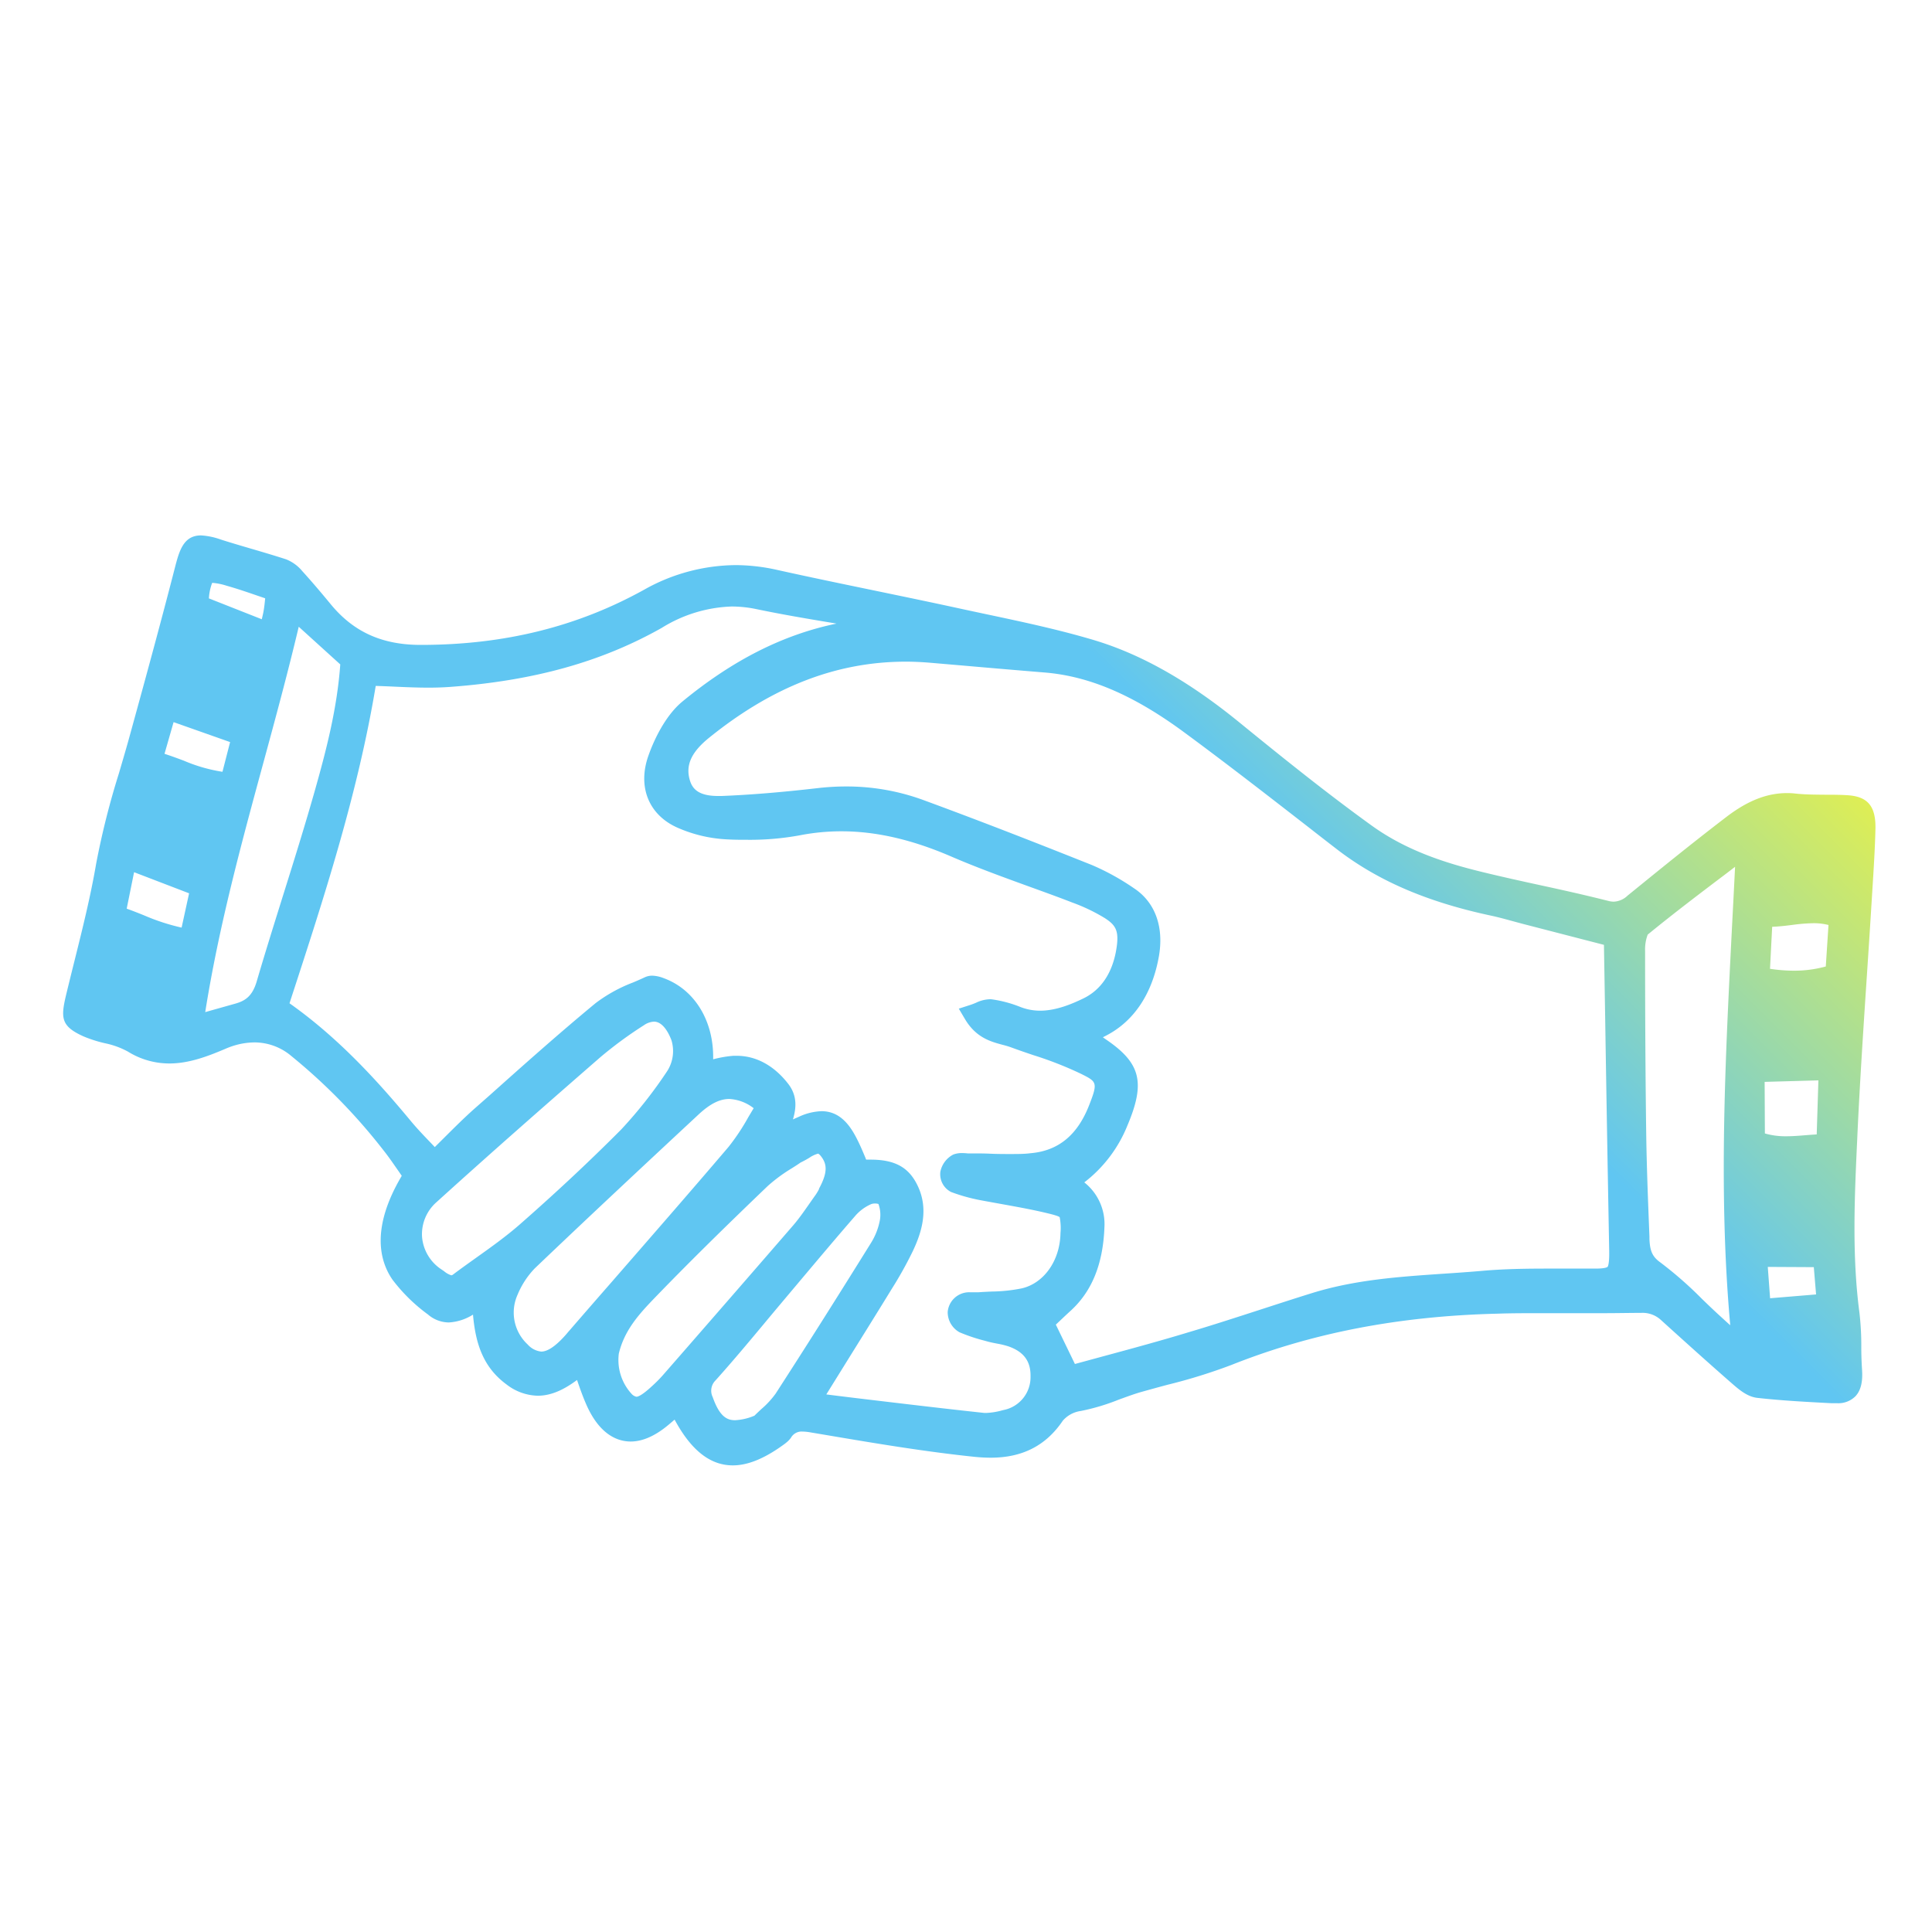<svg xmlns="http://www.w3.org/2000/svg" xmlns:xlink="http://www.w3.org/1999/xlink" viewBox="0 0 400 400"><defs><style>.cls-1{fill:none;}.cls-2{fill:url(#Unbenannter_Verlauf_45);}</style><linearGradient id="Unbenannter_Verlauf_45" x1="106.69" y1="305.14" x2="316.25" y2="95.58" gradientUnits="userSpaceOnUse"><stop offset="0.69" stop-color="#60c6f2"/><stop offset="0.84" stop-color="#9edaa5"/><stop offset="1" stop-color="#deee55"/></linearGradient></defs><g id="Ebene_2" data-name="Ebene 2"><g id="Ebene_1-2" data-name="Ebene 1"><rect class="cls-1" width="400" height="400"/><path class="cls-2" d="M151.72,303.39c-4.67,0-8.62-3.1-12.05-9.47-.6.51-1.16,1-1.74,1.46-2.51,2-5,3.07-7.34,3.07-2.71,0-6.54-1.38-9.33-7.95-.65-1.52-1.18-3-1.79-4.79h0c-2.4,1.78-5.11,3.26-8.13,3.26a10.89,10.89,0,0,1-6.41-2.29c-4.83-3.52-6.47-8.38-7-14.5a10.53,10.53,0,0,1-5,1.62,6.67,6.67,0,0,1-4.23-1.57l-.12-.1a35.17,35.17,0,0,1-7.33-7.2c-2.68-3.89-4.45-10.73,1.93-21.49l-.62-.9c-1-1.43-2-2.91-3.07-4.26a120.27,120.27,0,0,0-19.17-19.64,11.81,11.81,0,0,0-7.59-2.82,14.84,14.84,0,0,0-3.93.56,16.6,16.6,0,0,0-2.21.8c-3.39,1.43-7.35,3-11.5,3a16.2,16.2,0,0,1-8.59-2.45A17.13,17.13,0,0,0,21.77,216a26.8,26.8,0,0,1-4.44-1.41c-4.75-2.12-4.78-3.85-3.63-8.67q.86-3.54,1.74-7.06c1.63-6.53,3.31-13.28,4.46-20a165.76,165.76,0,0,1,4.72-18.75c.67-2.29,1.35-4.59,2-6.91,3.14-11.4,6.47-23.53,9.57-35.58.9-3.48,1.75-6.77,5.43-6.77a14.65,14.65,0,0,1,4.11.86c2,.64,4.06,1.24,6.09,1.84,2.43.71,4.94,1.45,7.41,2.25a8.31,8.31,0,0,1,3.35,2.44c1.82,2,3.75,4.26,5.91,6.88,4.72,5.73,10.64,8.4,18.61,8.4,17.27,0,32.39-3.75,46.23-11.41A39.1,39.1,0,0,1,152.4,117a39.89,39.89,0,0,1,8.53,1c6.7,1.49,13.53,2.9,20.14,4.27,5.74,1.19,11.68,2.42,17.51,3.69,1.91.42,3.83.82,5.74,1.23,7.3,1.55,14.85,3.15,22.19,5.34,9.74,2.92,19.53,8.45,29.93,16.91,9.15,7.45,18.15,14.7,27.56,21.49,7.44,5.37,15.85,7.9,23.09,9.66,3.91.95,7.9,1.83,11.76,2.67,4.63,1,9.42,2.07,14.12,3.26a4.53,4.53,0,0,0,1.15.16,4.4,4.4,0,0,0,2.85-1.25l3.78-3.07c5.48-4.45,11.15-9,16.86-13.36,4.33-3.27,8.27-4.8,12.39-4.8a14.17,14.17,0,0,1,1.72.1c2,.21,4,.22,6.13.24,1.5,0,3.06,0,4.61.1,4.24.25,5.93,2.26,5.83,7-.1,4.08-.36,8.2-.61,12.19l-.16,2.57q-.48,7.77-1,15.53c-.71,10.73-1.44,21.81-1.95,32.72l-.05,1.16c-.55,11.83-1.12,24.06.46,36a59.11,59.11,0,0,1,.38,7.12c0,1.5.05,3.05.15,4.54.12,1.8.07,4.08-1.36,5.61a5,5,0,0,1-3.76,1.44h-.46l-.73,0c-5-.26-10.21-.53-15.32-1.1-2-.21-3.65-1.56-5.08-2.8-5.22-4.55-10.59-9.41-14.9-13.31a5.6,5.6,0,0,0-4.15-1.49h-.21c-2.3,0-4.74.06-7.7.06l-6.24,0-6.23,0c-3.61,0-6.56,0-9.26.1-20.49.49-38.54,4-55.19,10.63a114.3,114.3,0,0,1-13.23,4.1c-1.84.49-3.68,1-5.51,1.51-1.51.44-3,1-4.53,1.55a44.22,44.22,0,0,1-7.89,2.36,6,6,0,0,0-3.71,2c-3.48,5.16-8.37,7.67-14.93,7.67-1.06,0-2.16-.06-3.37-.18-10.46-1.09-21-2.87-31.21-4.6l-2.74-.46a10.27,10.27,0,0,0-1.68-.17,2.51,2.51,0,0,0-2.36,1.28,5.15,5.15,0,0,1-1.09,1.1l-.09.08C158.58,301.82,155,303.39,151.72,303.39Zm29.5-54.22a2.65,2.65,0,0,0-.8.11,9.24,9.24,0,0,0-3.45,2.57c-3.7,4.25-7.4,8.66-11,12.93l-4.65,5.53c-1.11,1.32-2.22,2.65-3.34,4-3.18,3.81-6.47,7.74-9.83,11.48a3,3,0,0,0-.59,3.47c1.47,4.2,3.1,4.78,4.64,4.78h0a11.76,11.76,0,0,0,4-.94c.45-.45.92-.89,1.39-1.33a18.32,18.32,0,0,0,3-3.24c5.82-9,12.09-18.89,19.73-31.18a13.64,13.64,0,0,0,1.86-4.78,6.5,6.5,0,0,0-.31-3.3A2.79,2.79,0,0,0,181.22,249.17Zm-1.82,40.55c8,.95,16.25,1.94,24.37,2.81a4.53,4.53,0,0,0,.52,0,14.6,14.6,0,0,0,3.31-.56l.61-.14a6.92,6.92,0,0,0,5.15-6.85c.06-3.12-1.37-5.09-4.52-6.21a16.82,16.82,0,0,0-2.35-.58c-.67-.13-1.37-.26-2.08-.46l-.54-.15a36,36,0,0,1-5.22-1.75,4.77,4.77,0,0,1-2.44-4.19,4.46,4.46,0,0,1,4.62-4.09c.31,0,.62,0,.93,0s.45,0,.68,0h.19c.89-.07,1.8-.11,2.7-.15a33.6,33.6,0,0,0,6.23-.66c4.61-1.08,7.91-5.78,8-11.43a11.82,11.82,0,0,0-.16-3.28c0-.06-.27-.28-2-.71-3-.75-6.16-1.33-9.19-1.88-1.83-.33-3.66-.66-5.48-1a37.07,37.07,0,0,1-5.82-1.65,4.13,4.13,0,0,1-2.22-4.18,5.14,5.14,0,0,1,2.69-3.58,5,5,0,0,1,1.8-.3,11.48,11.48,0,0,1,1.17.07c.27,0,.54,0,.8,0,1.28,0,2.55,0,3.83.06s2.67.07,4,.07c1.69,0,3.09,0,4.39-.17,5.72-.49,9.68-3.72,12.1-9.88,1.88-4.78,1.62-4.91-1.6-6.53a74.86,74.86,0,0,0-9.88-3.88c-1.52-.51-3.09-1.05-4.64-1.62a18.34,18.34,0,0,0-1.8-.54c-2.45-.66-5.49-1.48-7.77-5.33l-1.27-2.15,2.38-.77c.43-.14.82-.3,1.18-.45a7.07,7.07,0,0,1,2.71-.72,3.59,3.59,0,0,1,.47,0,25.21,25.21,0,0,1,6,1.59,11.2,11.2,0,0,0,4.12.77c3.25,0,6.48-1.35,8.92-2.53,3.61-1.74,5.95-5.17,6.79-9.93.7-4,0-5.18-2.3-6.68a37.42,37.42,0,0,0-6.8-3.26c-3-1.17-6.15-2.3-9.16-3.39-5.28-1.92-10.73-3.9-16-6.18-8.09-3.48-15.49-5.17-22.63-5.17a45.13,45.13,0,0,0-8.59.83,57.17,57.17,0,0,1-11,.93c-1.23,0-2.52,0-3.94-.08a28.79,28.79,0,0,1-10.26-2.37c-6.11-2.63-8.5-8.58-6.09-15.14,1-2.82,3.32-8,6.93-11,10.42-8.59,20.87-13.88,31.95-16.17l-.64-.11c-5.24-.87-10.65-1.78-16-2.9a25.14,25.14,0,0,0-5.09-.53A29.18,29.18,0,0,0,137,130c-12.41,7-26.35,10.93-43.85,12.22-1.38.1-2.84.15-4.45.15-2.35,0-4.67-.1-7.12-.21-1.24-.06-2.51-.11-3.79-.15-3.72,22.37-10.75,43.94-17.56,64.81l-.29.9C70.25,215,78.4,224.08,85.06,232.1c1.31,1.58,2.72,3.05,4.22,4.61l.74.78,1.76-1.75c2.2-2.19,4.27-4.26,6.45-6.2l3-2.64c7.16-6.4,14.56-13,22.07-19.2a31.11,31.11,0,0,1,7.77-4.29c.81-.34,1.61-.69,2.4-1.06A3.68,3.68,0,0,1,135,202a7.14,7.14,0,0,1,2.42.52c6.51,2.39,10.4,9,10.23,16.8a23.38,23.38,0,0,1,4.2-.73h.67c4,0,7.71,2,10.65,5.78,2,2.55,1.65,5.2,1,7.39l1.31-.58a12,12,0,0,1,4.61-1.12c3.91,0,6,3.05,7.46,6,.63,1.26,1.16,2.53,1.68,3.77,0,.09.07.18.11.26h.9c4.87,0,7.73,1.48,9.55,5,2.68,5.13,1,10.15-.83,14a80.9,80.9,0,0,1-4.38,7.84C181.18,272.48,177.72,278,174,284l-2.92,4.7C173.85,289.05,176.62,289.39,179.4,289.72Zm-13.69-49c-.54.38-1.14.76-1.79,1.17a33.09,33.09,0,0,0-5,3.69c-9.39,9-16.92,16.43-23.68,23.45-3.1,3.23-6,6.51-7.12,11.22a10.38,10.38,0,0,0,2.64,8.33,1.88,1.88,0,0,0,1,.6c.39,0,1.26-.38,3.19-2.16a28.8,28.8,0,0,0,2.21-2.21l3.59-4.11c7.7-8.83,15.68-18,23.47-27,1.16-1.35,2.2-2.84,3.3-4.41.45-.64.89-1.28,1.34-1.9a11.34,11.34,0,0,0,.71-1.19l0-.1c1.93-3.55,1.58-5.2.4-6.72-.31-.39-.53-.53-.6-.53a6,6,0,0,0-1.8.85A21.12,21.12,0,0,1,165.71,240.71Zm56.84,41.68,6-1.63c5.81-1.57,11.81-3.2,17.73-5,4.89-1.45,9.85-3.07,14.65-4.62,3.51-1.14,7.13-2.32,10.71-3.43,8.95-2.78,18.15-3.39,27.05-4,2.71-.18,5.51-.37,8.25-.61,4.76-.42,9.54-.46,13.64-.46h4.95c1.6,0,3.2,0,4.8,0,2,0,2.43-.29,2.51-.37s.37-.75.33-3.17q-.45-24-.83-48l-.26-15.49-16.83-4.35-2.23-.6c-1.46-.4-2.84-.78-4.24-1.08-13.41-2.86-23.63-7.28-32.17-13.9q-2.88-2.22-5.74-4.46c-8.55-6.64-17.39-13.51-26.23-20-10.24-7.45-19.26-11.26-28.4-12q-8.41-.69-16.83-1.43l-6.88-.59c-1.68-.14-3.38-.22-5-.22-14.28,0-27.59,5.15-40.69,15.73-3.61,2.91-4.87,5.55-4.09,8.55.45,1.75,1.5,3.53,5.9,3.53h.76c6-.24,12.31-.76,19.91-1.63a50.53,50.53,0,0,1,5.85-.34,46.14,46.14,0,0,1,16,2.81c10.18,3.74,20.95,7.89,34.91,13.46a50.25,50.25,0,0,1,8.72,4.82c4.36,2.88,6.23,8,5.12,14.17-1.38,7.67-5.13,13.31-10.85,16.29l-.73.38.61.43c7.25,4.91,8.24,8.93,4.45,17.88a28,28,0,0,1-8.91,11.73,11,11,0,0,1,4.17,9.29c-.29,7.68-2.63,13.38-7.14,17.42-1,.91-2,1.88-2.92,2.74l0,0ZM151,227.53c-2,0-4,1-6.4,3.24-10.82,10.07-22.35,20.82-33.9,31.85a17.55,17.55,0,0,0-3.57,5.5,9,9,0,0,0,2.13,10.25,4.33,4.33,0,0,0,2.81,1.46c1.11,0,2.49-.82,4.1-2.44.49-.49,1-1.05,1.47-1.63l.32-.36q4.24-4.9,8.51-9.78c8-9.2,16.31-18.71,24.37-28.17a45,45,0,0,0,4.1-6.17l1.1-1.84A9,9,0,0,0,151,227.53Zm206.34-46.62c-5.36,4.05-10.9,8.25-16.2,12.59a8.63,8.63,0,0,0-.54,3.32c0,12.73.06,25.46.23,37.84.1,7.11.39,14.35.67,21.35l0,.52c.1,2.51.64,3.68,2.23,4.82a79.82,79.82,0,0,1,8.65,7.58c1.14,1.1,2.28,2.2,3.45,3.27.8.73,1.59,1.46,2.4,2.18-2.49-27.6-1-55.45.36-82.43q.33-6.24.64-12.49Zm9.14,87.88L376,268l-.47-5.65L366,262.3ZM135.4,211.52a4,4,0,0,0-2.11.76,83,83,0,0,0-9,6.61c-10.82,9.42-22.42,19.58-33.91,30a8.82,8.82,0,0,0-3,7.17,8.92,8.92,0,0,0,4,6.75l.56.38a4.3,4.3,0,0,0,1.51.85.79.79,0,0,0,.39-.19c1.55-1.17,3.14-2.3,4.68-3.4,3.06-2.18,6.22-4.43,9.09-6.94,7.66-6.72,14.52-13.15,21-19.66a92.8,92.8,0,0,0,9.58-12.17,7.69,7.69,0,0,0,.83-6.3C138.47,213.91,137.25,211.52,135.4,211.52Zm230,23.15a15.33,15.33,0,0,0,4.47.58c1.31,0,2.62-.11,4-.22.74-.06,1.5-.12,2.26-.16l.35-11.19-11.13.31ZM61.85,129.76c-2.28,9.62-4.86,19.1-7.36,28.3-4.53,16.64-9.2,33.81-12,51.49l.34-.1,5.86-1.65c2.09-.58,3.56-1.56,4.46-4.61,1.73-5.91,3.6-11.87,5.4-17.63,2.26-7.2,4.59-14.65,6.67-22,2.29-8.12,4.57-16.8,5.23-26Zm304.61,70.82a33.37,33.37,0,0,0,4.92.39,24.71,24.71,0,0,0,6.63-.87l.56-8.59a12.27,12.27,0,0,0-3.13-.37,37.07,37.07,0,0,0-4.33.35c-1.35.17-2.74.34-4.2.39ZM26.23,188.13c1.22.43,2.39.9,3.54,1.36a43.62,43.62,0,0,0,7.83,2.56l1.55-7.1-11.39-4.37Zm7.83-32.06c1.37.44,2.69.93,4,1.42a33.13,33.13,0,0,0,8,2.3l1.58-6.15-11.7-4.13ZM54.2,128.21c.18-.76.32-1.35.41-1.93.13-.77.21-1.57.29-2.41l-1.62-.55c-2.2-.76-4.29-1.47-6.39-2.06a12.64,12.64,0,0,0-2.74-.57.94.94,0,0,0-.23,0,10.75,10.75,0,0,0-.67,3.2Z"/></g></g></svg>